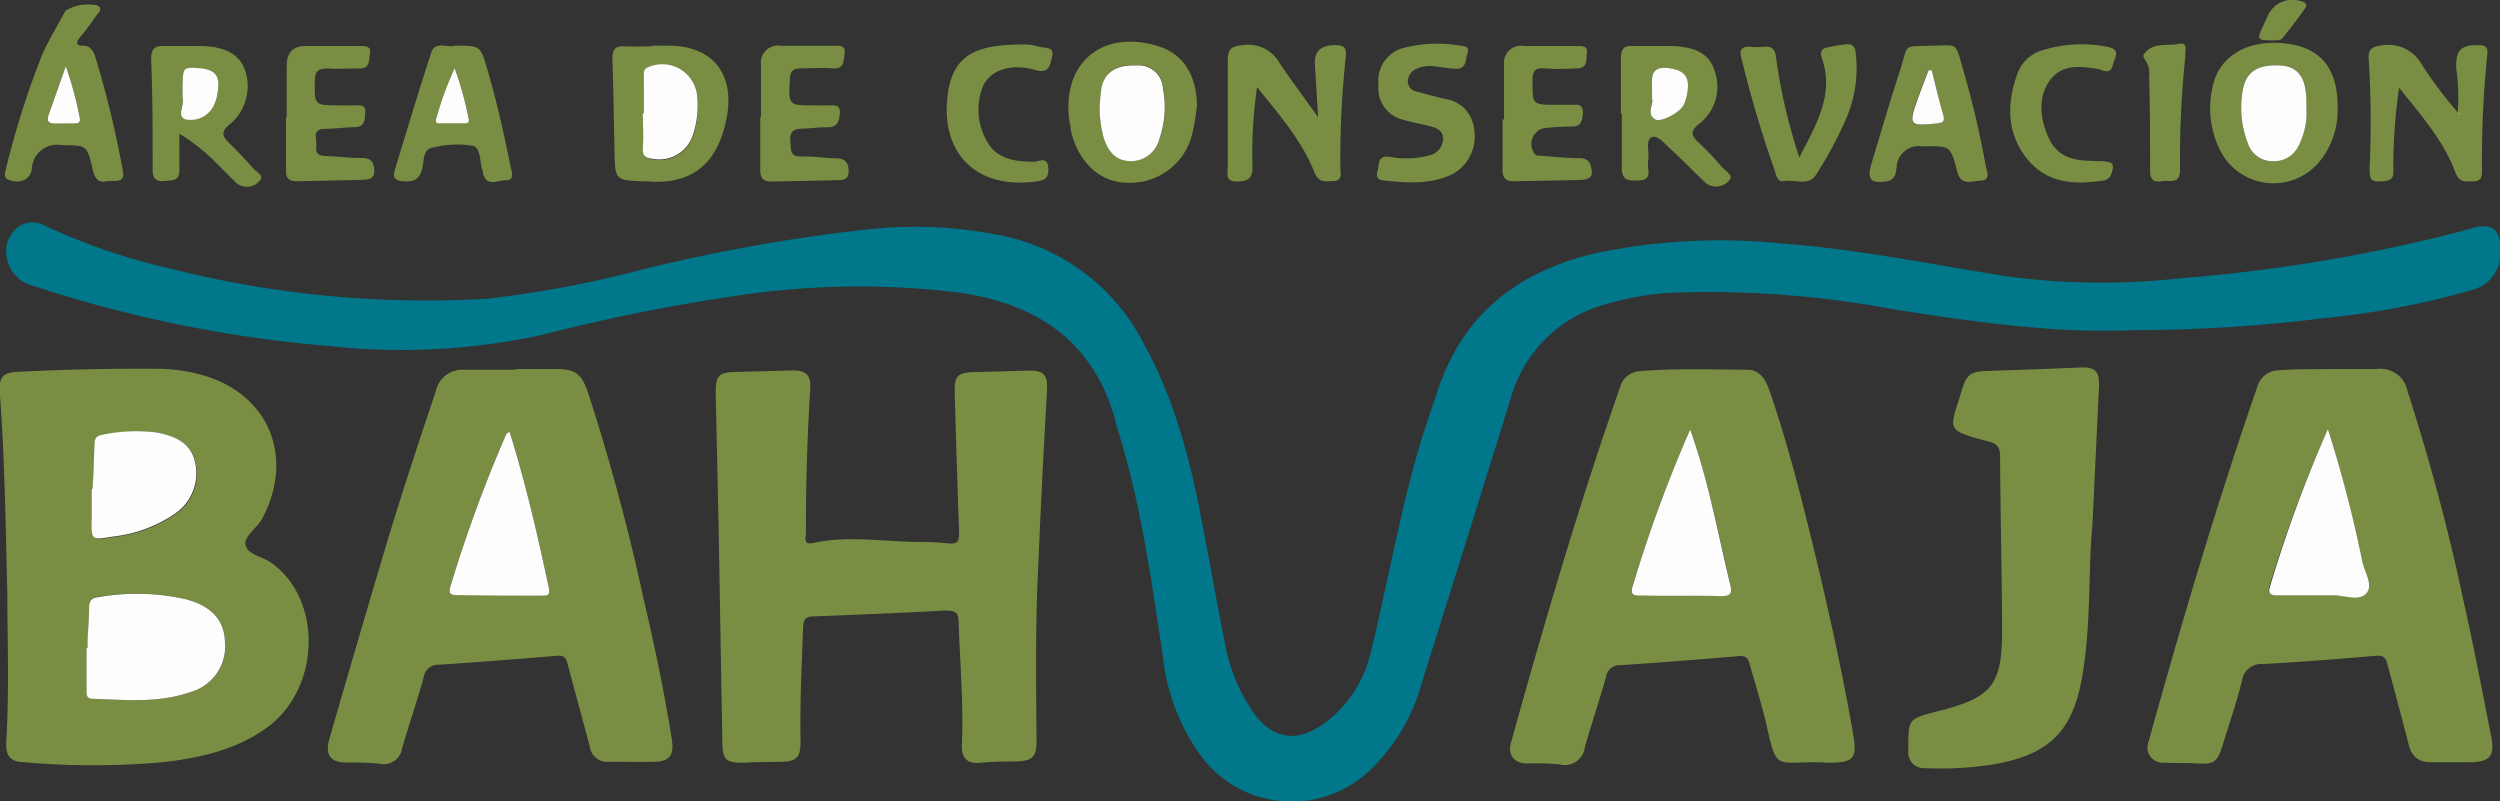 <svg xmlns="http://www.w3.org/2000/svg" viewBox="0 0 213.54 68.45"><rect x="0" y="0" width="213.54" height="68.45" fill="#333333" stroke="none"/><defs><style>.cls-1{fill:#00778a;}.cls-2{fill:#7a8e43;}.cls-3{fill:#fdfdfd;}</style></defs><title>bahuajasvg</title><g id="Layer_2" data-name="Layer 2"><g id="Layer_1-2" data-name="Layer 1"><path class="cls-1" d="M182.33,28.2c-6.42.31-13.62-.66-20.81-1.82A85.4,85.4,0,0,0,142.9,25a24.05,24.05,0,0,0-5.77,1,11.5,11.5,0,0,0-8.08,8q-3.8,12.23-7.64,24.44a16.14,16.14,0,0,1-4.19,7.15,9.66,9.66,0,0,1-14.72-1.13A17.73,17.73,0,0,1,99.32,56c-1-6.66-1.93-13.35-4-19.79l0-.12C93.48,29.23,88.72,26,82,25A70.49,70.49,0,0,0,62,25.4a156.77,156.77,0,0,0-15.6,3.18,56.09,56.09,0,0,1-18,1A109.47,109.47,0,0,1,2.77,24.39,2.88,2.88,0,0,1,.63,22.2a2.6,2.6,0,0,1,.72-2.64,2.13,2.13,0,0,1,2.57-.24A54.23,54.23,0,0,0,14.78,23a88.75,88.75,0,0,0,26.87,2.51A93.9,93.9,0,0,0,54.94,23a148.81,148.81,0,0,1,19-3.39,37,37,0,0,1,12.28.66,17.56,17.56,0,0,1,11.48,9.09c2.66,4.81,4,10.06,5,15.4.67,3.41,1.25,6.83,1.94,10.23a15.1,15.1,0,0,0,2.32,5.73c1.69,2.44,3.77,2.79,6.16,1.06a10.44,10.44,0,0,0,4-6.21c1.41-5.73,2.4-11.56,4.06-17.23.5-1.69,1.08-3.34,1.63-5,2.14-6.49,6.82-10.1,13.29-11.67a51.78,51.78,0,0,1,16.33-.85c6.51.49,12.88,1.84,19.32,2.83a61.52,61.52,0,0,0,14.48.12,138.88,138.88,0,0,0,23.94-4l.92-.26c1.72-.52,2.53.08,2.48,1.86A3.24,3.24,0,0,1,211,24.81a68.64,68.64,0,0,1-12.22,2.33A131.14,131.14,0,0,1,182.33,28.2Z"></path><path class="cls-2" d="M.63,50.88C.47,44.32.39,39.05,0,33.79c-.12-1.72.18-2,1.92-2.05,3.88-.19,7.75-.27,11.63-.24a14.25,14.25,0,0,1,3.32.43c6,1.46,8.39,7,5.52,12.38-.45.83-1.64,1.53-1.4,2.31s1.48.94,2.22,1.48C27.51,51.2,27.39,58.6,23,62c-2.63,2-5.74,2.7-8.94,3.09a67.29,67.29,0,0,1-12.21,0C.62,65,.48,64.22.54,63.26.81,58.71.61,54.15.63,50.88Zm6.84,4.48H7.4c0,1.2,0,2.39,0,3.59,0,.38,0,.72.52.74,2.79.09,5.59.38,8.3-.56a4.06,4.06,0,0,0,3-4.36c-.06-1.79-1.15-3-3.28-3.57A18.89,18.89,0,0,0,8.33,51c-.54.07-.71.33-.72.87C7.61,53.05,7.52,54.2,7.47,55.36ZM7.89,41.8h0c0,.84,0,1.68,0,2.51,0,1.85,0,1.88,1.73,1.57a11.69,11.69,0,0,0,5.43-2,4.19,4.19,0,0,0,1.66-4.34c-.35-1.7-1.7-2.26-3.24-2.57a13.79,13.79,0,0,0-4.75.2c-.52.08-.59.4-.6.85C8,39.25,8,40.53,7.89,41.8Z"></path><path class="cls-2" d="M88.68,48.35c-.25,5-.19,10-.14,15,0,1.26-.34,1.62-1.61,1.69-1.07,0-2.15,0-3.23.12s-1.58-.45-1.54-1.47c.16-3.52-.16-7-.28-10.54,0-.87-.3-1-1.12-1-3.75.2-7.5.36-11.26.5-.66,0-.88.23-.9.9-.12,3.28-.29,6.55-.22,9.83,0,1.28-.34,1.66-1.58,1.69s-2.24,0-3.36.08c-1.42,0-1.72-.25-1.74-1.74-.11-5.95-.2-11.91-.31-17.86-.07-4-.18-8-.26-12,0-1.47.26-1.75,1.71-1.78l4.92-.13c1.07,0,1.52.42,1.45,1.51q-.39,6.16-.37,12.34c0,.39-.29,1.09.61.89,2.86-.63,5.73-.16,8.6-.09,1,0,1.92,0,2.87.12s1-.21,1-1c-.15-3.91-.25-7.82-.37-11.74-.05-1.56.19-1.85,1.72-1.89s2.95-.06,4.43-.12,1.8.34,1.73,1.71Q89,40.86,88.68,48.35Z"></path><path class="cls-2" d="M44.06,31.52h3.48c1.56,0,2.16.42,2.68,2A180.21,180.21,0,0,1,54.94,51c.93,4,1.81,8.09,2.45,12.19.21,1.33-.22,1.86-1.51,1.88s-2.56,0-3.83,0a1.51,1.51,0,0,1-1.68-1.33c-.62-2.35-1.27-4.69-1.88-7-.13-.48-.27-.78-.87-.73-3.38.28-6.77.55-10.16.77a1.22,1.22,0,0,0-1.27,1.08c-.57,2-1.24,4-1.85,6.06a1.57,1.57,0,0,1-1.93,1.31,22.91,22.91,0,0,0-2.75-.09c-1.44,0-1.93-.62-1.51-2.08q2.09-7.25,4.23-14.46c1.49-5.09,3.14-10.13,4.84-15.16a2.31,2.31,0,0,1,2.41-1.86c1.48,0,2.95,0,4.43,0Zm-.54,5.35c-.19.14-.27.18-.3.24a119.11,119.11,0,0,0-4.76,13c-.18.57,0,.7.55.7q3.66,0,7.32.05c.53,0,.66-.13.54-.7C45.93,45.74,44.91,41.31,43.52,36.87Z"></path><path class="cls-2" d="M199.25,31.52H203a2.35,2.35,0,0,1,2.64,1.89,178.82,178.82,0,0,1,4.78,17.9c.86,3.81,1.59,7.65,2.35,11.49.36,1.8-.07,2.3-1.89,2.31-1.07,0-2.16,0-3.23,0s-1.65-.48-1.91-1.51c-.58-2.28-1.2-4.55-1.8-6.82-.13-.49-.28-.83-.95-.77-3.23.28-6.45.53-9.68.71a1.66,1.66,0,0,0-1.81,1.43c-.46,1.86-1.09,3.67-1.65,5.5-.45,1.46-.75,1.65-2.21,1.56-.91-.06-1.83,0-2.75-.07a1.3,1.3,0,0,1-1.37-1.78c2.82-10.18,5.82-20.3,9.28-30.29a1.93,1.93,0,0,1,1.82-1.44C196.23,31.5,197.87,31.55,199.25,31.52Zm-.41,5.13a114.14,114.14,0,0,0-5,13.44c-.21.65.11.74.64.74l4.79,0c1,0,2.24.43,2.78-.15s-.14-1.86-.34-2.81A109.11,109.11,0,0,0,198.84,36.65Z"></path><path class="cls-2" d="M155,65.11c-3.37,0-3.25.62-4.12-3.21-.39-1.71-.93-3.38-1.4-5.07-.13-.49-.25-.85-.93-.79-3.39.29-6.77.55-10.16.78a1.16,1.16,0,0,0-1.21,1c-.56,2-1.24,4-1.81,6a1.73,1.73,0,0,1-2.17,1.47,23.07,23.07,0,0,0-2.76-.08c-1.09,0-1.67-.71-1.38-1.76,2.84-10.22,5.82-20.39,9.33-30.4a1.84,1.84,0,0,1,1.76-1.35c3-.26,6.07-.13,9.11-.12,1.1,0,1.59.92,1.91,1.86,1.54,4.49,2.71,9.09,3.82,13.7,1.23,5.08,2.35,10.18,3.26,15.33.41,2.35.18,2.68-2.17,2.68C155.71,65.12,155.35,65.11,155,65.11ZM144.37,36.68a117,117,0,0,0-4.93,13.41c-.26.82.29.73.77.74,2.28,0,4.56,0,6.83.06.85,0,.91-.29.75-1-.54-2.25-1-4.52-1.56-6.76A61.69,61.69,0,0,0,144.37,36.68Z"></path><path class="cls-2" d="M178.73,44.8c-.39,3.86-.07,8.61-.93,13.26-.8,4.37-2.76,6.29-7.08,7.15a28.56,28.56,0,0,1-6.33.4A1.32,1.32,0,0,1,163,64.19a1.92,1.92,0,0,1,0-.24c0-2.55,0-2.55,2.45-3.18,4.76-1.2,5.58-2.22,5.56-7.14s-.14-9.75-.17-14.62c0-.76-.2-1.11-1-1.3-3.8-1-3.27-1-2.32-4.22.44-1.53.78-1.77,2.35-1.81,2.6-.09,5.19-.17,7.79-.29,1.25-.06,1.68.29,1.63,1.56C179.12,36.62,178.94,40.29,178.73,44.8Z"></path><path class="cls-2" d="M107.37,7.44a40.6,40.6,0,0,0-.39,6.82c0,1-.36,1.2-1.25,1.24-1.12.05-.86-.68-.86-1.27,0-3,0-6,0-9,0-1,.21-1.26,1.22-1.37a3.07,3.07,0,0,1,3.2,1.52c1,1.49,2.07,2.91,3.3,4.63-.1-1.66-.18-3-.27-4.39-.07-1.09.31-1.69,1.54-1.76,1-.05,1.19.22,1.08,1.13a78.46,78.46,0,0,0-.45,9.33c0,.47.23,1.13-.62,1.15-.64,0-1.24.19-1.6-.76C111.19,12,109.31,9.85,107.37,7.44Z"></path><path class="cls-2" d="M209.93,9.7a18.76,18.76,0,0,0-.13-3.89c-.05-1.56.43-2,2-1.95.51,0,.72.22.66.74A88.71,88.71,0,0,0,212,14.65c0,.51-.13.85-.74.84s-1.18.15-1.51-.72c-1-2.69-2.87-4.84-4.83-7.27a46.22,46.22,0,0,0-.49,6.86c0,.52.1,1-.71,1.1-1.23.12-1.34,0-1.31-1.24a86.52,86.52,0,0,0-.08-9.11c-.08-.9.23-1.11,1.1-1.23a3.27,3.27,0,0,1,3.4,1.58A35.47,35.47,0,0,0,210,9.68l.1.16,0-.13Z"></path><path class="cls-2" d="M9.06,15.48c-.68.18-1-.3-1.16-1.09-.49-2.09-.52-1.93-2.66-2a2.15,2.15,0,0,0-2.52,2.07c-.17.92-1,1.23-1.9.93-.51-.16-.43-.52-.34-.86a74.56,74.56,0,0,1,3.18-10C4.21,3.36,4.94,2.12,5.6.91A3.72,3.72,0,0,1,8.37.48c.39.31.09.55-.1.8-.47.64-.92,1.3-1.44,1.91-.37.45-.33.73.25.71s.89.42,1.05.93a85.81,85.81,0,0,1,2.36,9.74C10.71,15.71,9.84,15.38,9.06,15.48ZM5.62,5.67c-.55,1.55-1,2.82-1.46,4.09-.17.47-.15.78.46.76s1.12,0,1.68,0c.36,0,.62,0,.5-.54A29.86,29.86,0,0,0,5.62,5.67Z"></path><path class="cls-2" d="M55.67,3.9h1.44c3.66,0,5.6,2.31,5,5.93-.69,4-2.84,6-6.87,5.66H55c-2.45-.09-2.46-.09-2.51-2.57-.06-2.63-.09-5.26-.18-7.89,0-.78.21-1.11,1-1.07s1.59,0,2.39,0ZM55,9.7h-.07c0,1,0,2,0,3,0,.7.26.86.88.92a3,3,0,0,0,3.38-2,8,8,0,0,0,.39-3.29,3,3,0,0,0-4.26-2.51c-.39.19-.29.53-.3.83C55,7.63,55,8.67,55,9.7Z"></path><path class="cls-2" d="M102.24,9a20.9,20.9,0,0,1-.36,2.24,5.45,5.45,0,0,1-5.53,4.37c-2.43,0-4.31-1.8-4.91-4.59,0-.19,0-.39-.08-.59C90.6,5.38,94.2,2.38,99.09,4,101.11,4.69,102.2,6.46,102.24,9Zm-8.32.36a10.54,10.54,0,0,0,.37,2.37c.36,1.08.92,1.95,2.21,2a2.5,2.5,0,0,0,2.56-1.93,8.25,8.25,0,0,0,.3-4.24,2.08,2.08,0,0,0-2.25-2c-1.74-.06-2.74.54-3,1.89A15.07,15.07,0,0,0,93.92,9.38Z"></path><path class="cls-2" d="M199.67,9.19a7,7,0,0,1-1.35,4.36,5.1,5.1,0,0,1-8.67-.68A8,8,0,0,1,189,7.39c.57-2.72,3.17-4.12,6.5-3.64C198.29,4.16,199.7,5.94,199.67,9.19Zm-2.7-.1c0-.36,0-.72,0-1.08-.15-1.6-.86-2.36-2.25-2.42-1.9-.09-2.9.55-3.16,2.17a8.33,8.33,0,0,0,.44,4.47,2.21,2.21,0,0,0,2.08,1.54,2.32,2.32,0,0,0,2.23-1.33A6.27,6.27,0,0,0,197,9.09Z"></path><path class="cls-2" d="M15.32,11.42c0,1.24,0,2.19,0,3.14s-.68.83-1.28.9-1-.14-1-.91c0-3.16,0-6.31-.13-9.47,0-.92.29-1.19,1.16-1.15,1.08,0,2.16,0,3.24,0,1.52.08,3,.42,3.62,2.05a4.25,4.25,0,0,1-1.23,4.58c-1,.76-.62,1.17,0,1.78s1.29,1.31,1.89,2c.28.34,1.12.7.5,1.19a1.39,1.39,0,0,1-2,0l-1.87-1.86A16,16,0,0,0,15.32,11.42Zm.27-3.06c.24.5-.63,1.57.28,1.79A2.19,2.19,0,0,0,18.27,9a3.68,3.68,0,0,0,.33-1.13c.2-1.28-.28-1.88-1.57-2s-1.39-.1-1.44,1.53C15.58,7.65,15.59,7.93,15.59,8.36Z"></path><path class="cls-2" d="M138.45,9.75c0-1.56,0-3.12,0-4.67,0-.8.16-1.19,1-1.15,1.12,0,2.24,0,3.36,0,1.53.07,3.07.39,3.6,2a4,4,0,0,1-1.2,4.59c-1,.76-.67,1.14,0,1.77a23.91,23.91,0,0,1,1.89,2c.29.34,1.1.72.52,1.2a1.43,1.43,0,0,1-2,.07c-1-.95-1.93-1.92-2.93-2.83-.5-.45-1.13-1.25-1.63-1s-.18,1.21-.27,1.85a3.38,3.38,0,0,0,0,.84c.15,1.06-.54,1-1.26,1s-1-.31-1-1.05c0-1.55,0-3.11,0-4.67Zm2.66-1.33c.17.46-.51,1.28.22,1.76.49.34,2.2-.58,2.5-1.26a4.51,4.51,0,0,0,.32-1.25c.13-1.2-.38-1.68-1.61-1.85s-1.53.4-1.44,1.46C141.13,7.59,141.11,7.91,141.11,8.42Z"></path><path class="cls-2" d="M38.87,3.9c2.15,0,2.16,0,2.75,2,.81,2.75,1.43,5.55,2,8.36.08.41.37,1.13-.37,1.13s-1.66.61-2-.59a.53.53,0,0,0,0-.12c-.3-.76-.13-2-.83-2.22a8.36,8.36,0,0,0-3.54.17c-.74.15-.67,1.1-.8,1.71-.22,1-.78,1.23-1.71,1.14-.68-.07-.82-.37-.65-.94,1-3.31,2-6.62,3.07-9.91C37.11,3.38,38.22,4.14,38.87,3.9Zm0,1.94a27.61,27.61,0,0,0-1.57,4.1c-.08.23-.16.53.19.55.76,0,1.51,0,2.27,0,.35,0,.31-.3.24-.53A28.94,28.94,0,0,0,38.84,5.84Z"></path><path class="cls-2" d="M165,3.9c2.2,0,2-.43,2.67,2a80.31,80.31,0,0,1,1.94,8.25c.08.45.49,1.25-.44,1.28-.7,0-1.66.54-2-.8-.57-2.28-.64-2.14-3-2.13A1.89,1.89,0,0,0,162,14.31c-.08.46-.08,1-.79,1.17-1.41.22-1.76-.12-1.36-1.48.82-2.75,1.63-5.5,2.52-8.22C163,3.67,162.58,4,165,3.9ZM165,6h-.3c-.31.81-.63,1.62-.92,2.43-.81,2.3-.75,2.35,1.66,2.11.46,0,.65-.15.53-.65C165.63,8.6,165.32,7.3,165,6Z"></path><path class="cls-2" d="M119.33,13.49A8,8,0,0,0,122,13.3a1.54,1.54,0,0,0,1.27-1.4c0-.85-.67-1-1.28-1.16s-1.4-.29-2.09-.5a2.74,2.74,0,0,1-2.15-3,2.89,2.89,0,0,1,2.07-3.13,11.67,11.67,0,0,1,5.09-.18c.45,0,.56.31.43.65-.18.52-.06,1.31-.94,1.29-.6,0-1.19-.14-1.78-.19a2.88,2.88,0,0,0-1.64.2A1.21,1.21,0,0,0,120.25,7a.88.88,0,0,0,.76.82c.8.23,1.61.44,2.42.63A2.87,2.87,0,0,1,125.91,11a3.67,3.67,0,0,1-1.82,3.86c-1.91.94-4,.76-6,.54-.45-.05-.57-.41-.42-.8s-.06-1.24.82-1.22C118.9,13.42,119.3,13.49,119.33,13.49Z"></path><path class="cls-2" d="M153.69,13.45c1.46-2.84,3-5.37,1.93-8.48-.2-.6,0-.83.55-.94s1-.19,1.54-.25c.8-.08.78.6.83,1.06a10.88,10.88,0,0,1-.79,5.16,34.12,34.12,0,0,1-2.58,4.85c-.66,1.12-1.82.45-2.75.62-.64.12-.69-.53-.86-1A97.85,97.85,0,0,1,148.75,5c-.21-.74,0-1.06.78-1a6.46,6.46,0,0,0,1.08,0c.69-.09,1,.16,1.09.88A47.44,47.44,0,0,0,153.69,13.45Z"></path><path class="cls-2" d="M128.47,10.23c0-1.56,0-3.11,0-4.66a1.47,1.47,0,0,1,1.73-1.64c1.51,0,3,0,4.54,0,.41,0,.9,0,.81.57s.1,1.3-.81,1.34-1.83.08-2.75,0-1.1.27-1.09,1.11c0,2,0,2,2,2h1.31c.46,0,1-.12,1,.67-.07.6-.08,1.23-1,1.19a17.38,17.38,0,0,0-2,.11A1.37,1.37,0,0,0,131,13c.15.36.44.29.69.31,1.07.08,2.15.2,3.22.2.84,0,1,.52,1.05,1.15s-.55.69-1,.71c-1.88.06-3.75.06-5.62.12-.74,0-1-.29-1-1,0-1.44,0-2.87,0-4.31Z"></path><path class="cls-2" d="M65,10c0-1.48,0-3,0-4.44a1.47,1.47,0,0,1,1.72-1.65c1.48,0,2.95,0,4.43,0,.46,0,1.09-.11,1,.66-.1.56,0,1.34-1,1.27s-1.84,0-2.76,0c-.65,0-.89.24-.92.92C67.35,9,67.33,9,69.53,9h1.2c.51,0,1.1-.11,1,.75-.06.69-.25,1.13-1.07,1.12s-1.43.11-2.15.12-1.07.25-1,1.05-.06,1.36,1,1.33,1.91.14,2.87.15c.74,0,1.08.3,1.11,1.06,0,.92-.65.79-1.16.81-1.79.06-3.59.06-5.39.12-.72,0-1-.24-1-1,0-1.52,0-3,0-4.55Z"></path><path class="cls-2" d="M24.49,10.05c0-1.48,0-3,0-4.44,0-1.11.52-1.7,1.69-1.68,1.52,0,3,0,4.56,0,.44,0,1,0,.86.63-.11.51.07,1.3-.89,1.29s-1.84.06-2.75,0c-.75,0-1.06.22-1.07,1C26.86,9,26.82,9,29,9H30.3c.43,0,.95-.08.9.62s-.05,1.23-.94,1.24-1.67.15-2.51.15-.83.46-.74,1-.3,1.28.73,1.31,2.15.18,3.23.18c.85,0,1,.52,1,1.16s-.57.69-1,.7c-1.88.06-3.76.07-5.63.12-.69,0-.92-.27-.91-.93,0-1.52,0-3,0-4.55Z"></path><path class="cls-2" d="M80.86,9.28C81,4.78,83,3.78,87.6,3.8A4.32,4.32,0,0,1,88.79,4c.46.14,1.31-.06,1.07.85-.17.66-.2,1.48-1.44,1.13-2.06-.59-3.69,0-4.39,1.22a5.39,5.39,0,0,0,.71,5.51c1,1,2.24,1.08,3.54,1.11.43,0,1.2-.51,1.26.52s-.47,1.09-1.25,1.19C83.81,16.05,80.84,13.59,80.86,9.28Z"></path><path class="cls-2" d="M179,13.76c1.48,0,1.66.14,1.35,1.08a.84.84,0,0,1-.8.59c-2.49.38-4.84.19-6.51-2s-1.61-4.68-.71-7.17a3.23,3.23,0,0,1,2.25-2A11.17,11.17,0,0,1,180,4c.56.1.94.33.65,1s-.15,1.33-1.11,1l-.22-.08c-1.53-.27-3.16-.49-4.21.92s-.87,3.25-.14,4.9,2.13,2,3.76,2Z"></path><path class="cls-2" d="M186.66,4.87a83.07,83.07,0,0,0-.45,9.61c0,1.35-.92.86-1.56,1-.81.14-1-.25-1-1,0-2.63,0-5.26-.08-7.89a2.11,2.11,0,0,0-.34-1.48c-.09-.11-.19-.33-.14-.41.73-1.15,2-.74,3-.95.87-.19.51.65.58,1.09C186.67,4.89,186.65,5,186.66,4.87Z"></path><path class="cls-2" d="M194.23,3.45c-1.44,0-1.48-.05-.94-1.2l.35-.75A2.32,2.32,0,0,1,196.55.1c.33.08.57.28.37.57-.63.9-1.3,1.79-2,2.63C194.75,3.48,194.31,3.43,194.23,3.45Z"></path><path class="cls-3" d="M7.47,55.36c0-1.16.14-2.31.14-3.47,0-.54.18-.8.72-.87a18.89,18.89,0,0,1,7.6.18c2.13.57,3.22,1.78,3.28,3.57a4.06,4.06,0,0,1-3,4.36c-2.71.94-5.51.65-8.3.56-.52,0-.52-.36-.52-.74,0-1.2,0-2.39,0-3.59Z"></path><path class="cls-3" d="M7.89,41.8C8,40.53,8,39.25,8.08,38c0-.45.08-.77.6-.85a13.79,13.79,0,0,1,4.75-.2c1.54.31,2.89.87,3.24,2.57A4.19,4.19,0,0,1,15,43.84a11.69,11.69,0,0,1-5.43,2c-1.78.31-1.78.28-1.73-1.57,0-.83,0-1.67,0-2.51Z"></path><path class="cls-3" d="M43.52,36.87c1.39,4.44,2.41,8.87,3.35,13.31.12.57,0,.7-.54.7q-3.66,0-7.32-.05c-.51,0-.73-.13-.55-.7a119.11,119.11,0,0,1,4.76-13C43.25,37.05,43.33,37,43.52,36.87Z"></path><path class="cls-3" d="M198.84,36.65a109.11,109.11,0,0,1,2.92,11.24c.2,1,1,2.13.34,2.81s-1.82.14-2.78.15l-4.79,0c-.53,0-.85-.09-.64-.74A114.14,114.14,0,0,1,198.84,36.65Z"></path><path class="cls-3" d="M144.37,36.68a61.69,61.69,0,0,1,1.86,6.48c.55,2.24,1,4.51,1.56,6.76.16.68.1,1-.75,1-2.27-.07-4.55,0-6.83-.06-.48,0-1,.08-.77-.74A117,117,0,0,1,144.37,36.68Z"></path><path class="cls-3" d="M209.93,9.7h.16l0,.13-.1-.16Z"></path><path class="cls-3" d="M5.62,5.67A29.86,29.86,0,0,1,6.8,10c.12.5-.14.54-.5.54-.56,0-1.12,0-1.68,0s-.63-.29-.46-.76C4.62,8.49,5.07,7.22,5.62,5.67Z"></path><path class="cls-3" d="M55,9.7c0-1,0-2.07,0-3.1,0-.3-.09-.64.3-.83a3,3,0,0,1,4.26,2.51,8,8,0,0,1-.39,3.29,3,3,0,0,1-3.38,2c-.62-.06-.92-.22-.88-.92.06-1,0-2,0-3Z"></path><path class="cls-3" d="M93.92,9.38a15.07,15.07,0,0,1,.17-1.9c.28-1.35,1.28-1.95,3-1.89a2.08,2.08,0,0,1,2.25,2,8.25,8.25,0,0,1-.3,4.24,2.5,2.5,0,0,1-2.56,1.93c-1.29-.06-1.85-.93-2.21-2A10.54,10.54,0,0,1,93.92,9.38Z"></path><path class="cls-3" d="M197,9.09a6.27,6.27,0,0,1-.66,3.35,2.32,2.32,0,0,1-2.23,1.33A2.21,2.21,0,0,1,192,12.23a8.33,8.33,0,0,1-.44-4.47c.26-1.62,1.26-2.26,3.16-2.17,1.39.06,2.1.82,2.25,2.42C197,8.37,197,8.73,197,9.09Z"></path><path class="cls-3" d="M15.59,8.36c0-.43,0-.71,0-1,.05-1.63.05-1.63,1.44-1.53s1.77.7,1.57,2A3.68,3.68,0,0,1,18.27,9a2.19,2.19,0,0,1-2.4,1.2C15,9.93,15.83,8.86,15.59,8.36Z"></path><path class="cls-3" d="M141.11,8.42c0-.51,0-.83,0-1.14-.09-1.06.21-1.63,1.44-1.46s1.74.65,1.61,1.85a4.51,4.51,0,0,1-.32,1.25c-.3.68-2,1.6-2.5,1.26C140.6,9.7,141.28,8.88,141.11,8.42Z"></path><path class="cls-3" d="M38.84,5.84A28.94,28.94,0,0,1,40,10c.07.23.11.52-.24.53-.76,0-1.51,0-2.27,0-.35,0-.27-.32-.19-.55A27.61,27.61,0,0,1,38.84,5.84Z"></path><path class="cls-3" d="M165,6c.32,1.3.63,2.6,1,3.89.12.5-.07.6-.53.65-2.41.24-2.47.19-1.66-2.11.29-.81.61-1.62.92-2.43Z"></path></g></g></svg>